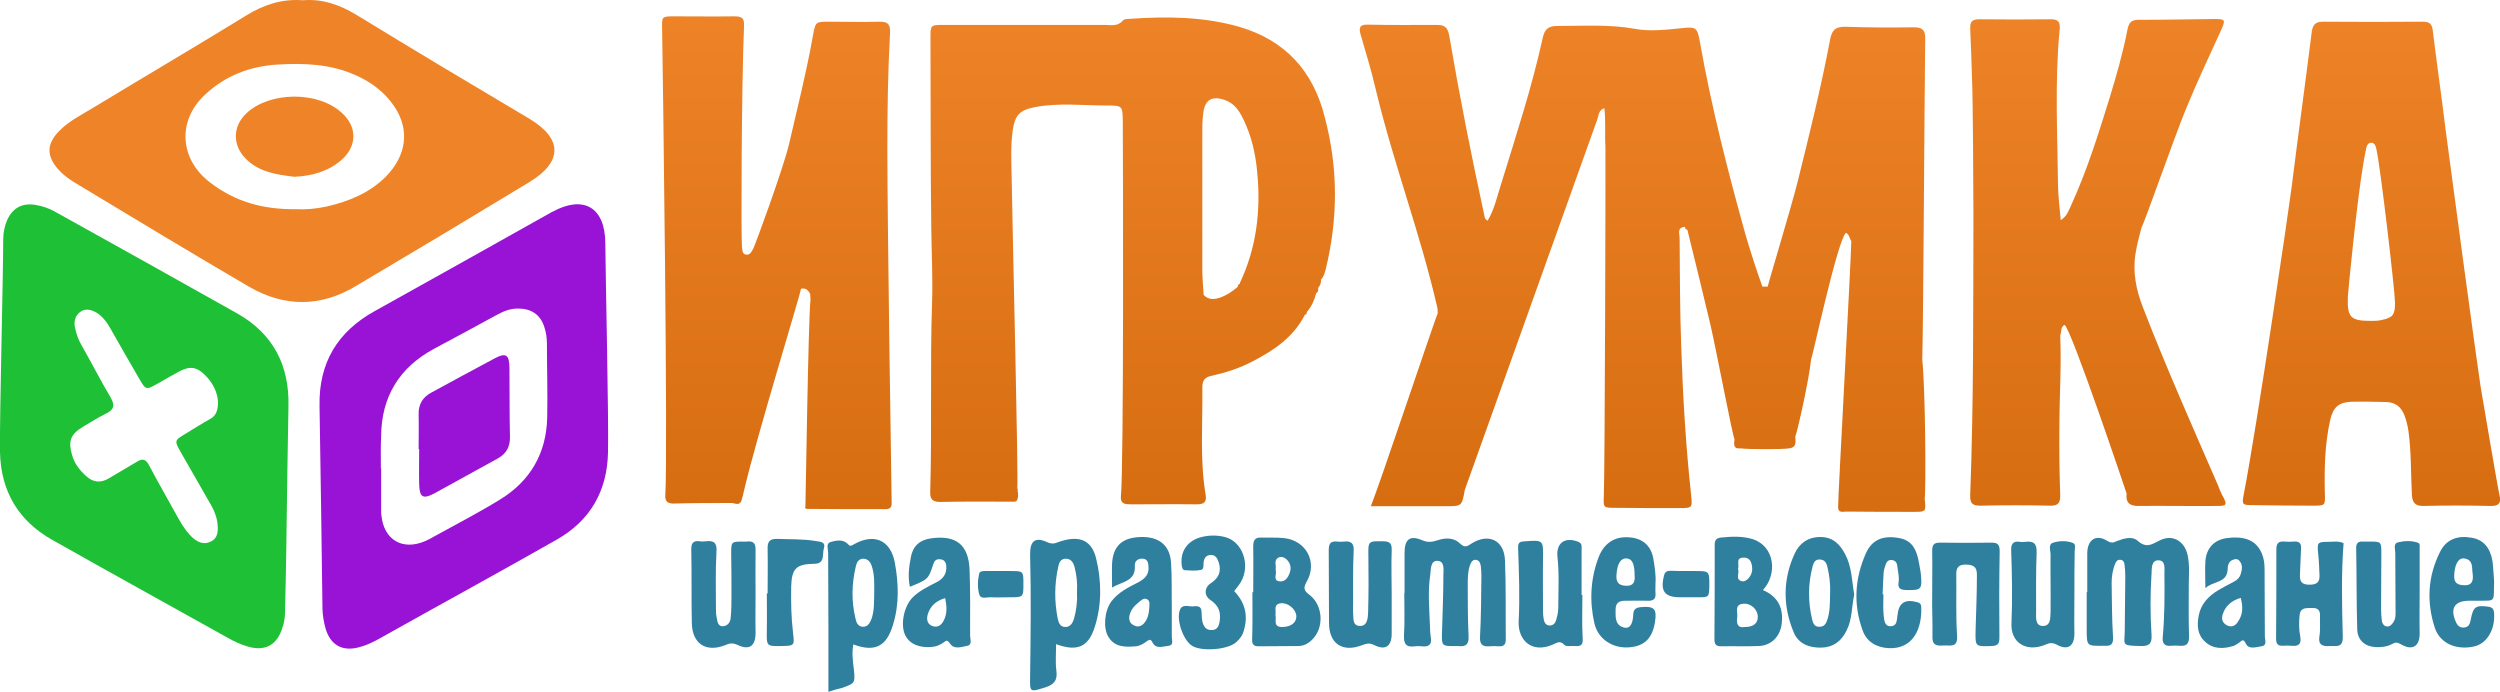 <?xml version="1.0" encoding="utf-8"?>
<!-- Generator: Adobe Illustrator 26.5.0, SVG Export Plug-In . SVG Version: 6.00 Build 0)  -->
<svg version="1.1" id="Слой_1" xmlns="http://www.w3.org/2000/svg" xmlns:xlink="http://www.w3.org/1999/xlink" x="0px" y="0px"
	 viewBox="0 0 933.4 258.3" style="enable-background:new 0 0 933.4 258.3;" xml:space="preserve">
<style type="text/css">
	.st0{fill:#1EC035;}
	.st1{fill:#EE8427;}
	.st2{fill:#9913D6;}
	.st3{fill:#2F7F9F;}
	.st4{fill:url(#SVGID_1_);}
	.st5{fill:url(#SVGID_00000052787911804935006780000005708633682175598782_);}
	.st6{fill:url(#SVGID_00000143593911748648646250000016740740542704935090_);}
	.st7{fill:url(#SVGID_00000165215461089107095290000000599543066433139124_);}
	.st8{fill:url(#SVGID_00000172413592770296565160000012031671332199210115_);}
</style>
<g>
	<path class="st0" d="M1.2,89.4c0-2.5,0.5-5,1.5-7.3c2.1-4.5,5.6-6.4,10.5-5.6c2.5,0.4,4.9,1.2,7.1,2.4
		c22.8,12.7,45.7,25.4,68.4,38.2c13.2,7.5,19.3,19.2,19,34.3c-0.3,17.6-0.6,35.3-0.8,52.9c-0.1,8.2-0.3,16.3-0.5,24.5
		c0,1.8-0.3,3.6-0.9,5.4c-2,6.6-6.4,9.1-13,7.2c-2.7-0.8-5.3-2-7.7-3.4c-21.8-12.2-43.7-24.2-65.4-36.5C6.8,194.4,0.3,183.3,0,168.8
		C-0.2,156,1.2,103.1,1.2,89.4z M81.4,150c-0.2-3.3-1.7-6.7-4.5-9.6c-3.3-3.5-6-3.9-10.2-1.6c-2.6,1.4-5.2,2.9-7.8,4.4
		c-4.3,2.4-4.4,2.5-6.8-1.6c-3.7-6.3-7.3-12.7-10.9-19c-1.3-2.3-2.9-4.5-5.2-5.9c-2-1.1-4.2-1.7-6.1-0.2c-1.8,1.4-2.4,3.4-1.9,5.8
		c0.5,2.3,1.2,4.5,2.4,6.5c3.7,6.5,7.1,13.2,10.9,19.6c1.8,3.1,1.1,4.7-1.9,6.1c-2.8,1.4-5.5,3.1-8.2,4.7c-4.9,2.9-5.8,5.4-4.3,10.7
		c0.9,3.2,2.8,5.6,5.2,7.8c2.6,2.4,5.5,2.8,8.7,0.8c3.4-2.1,6.9-4,10.3-6.1c2.2-1.4,3.4-0.9,4.6,1.4c3.6,6.8,7.4,13.4,11.1,20.1
		c1.5,2.6,3.1,5.1,5.4,7.1c1.9,1.6,4.1,2.4,6.5,1.2c2.3-1.1,2.7-3.2,2.6-5.5c-0.1-2.7-0.9-5.2-2.2-7.6c-3.8-6.6-7.6-13.3-11.4-19.9
		c-2.7-4.8-2.7-4.7,1.8-7.4c3-1.8,5.9-3.7,9-5.4C80.7,155.2,81.4,153.2,81.4,150z"/>
	<path class="st1" d="M113.1,0.1c7.4-0.6,13.7,1.7,19.9,5.4c21.4,13.1,43,26,64.6,38.8c12.4,7.4,12.6,16,0.2,23.6
		c-21.6,13.1-43.3,26.1-65.1,39c-13.1,7.8-26.6,7.8-39.8,0.1C71.5,94.5,50.3,81.7,29.1,68.9c-2.6-1.5-5.1-3.2-7.1-5.4
		c-4.8-5.2-4.7-9.8,0.3-14.8c3.8-3.8,8.7-6.1,13.2-8.9c18.8-11.4,37.7-22.5,56.4-34C98.5,1.7,105.4-0.5,113.1,0.1z M110.8,78.1
		c3,0.2,7.1-0.1,11.2-1c8.2-1.9,15.9-5,22-11.1c7.8-7.9,9.1-17.5,3.2-26.3c-3.6-5.3-8.6-9.1-14.6-11.7c-9.3-4.1-19-4.5-28.9-3.9
		c-10.3,0.6-19.5,4.1-27.1,11.2C66.1,45,67,59.4,78.4,68.1C87.6,75.2,98,78.3,110.8,78.1z"/>
	<path class="st2" d="M227,169c-0.3,14.3-6.6,25.3-19,32.4c-22,12.5-44.2,24.6-66.3,37c-2.5,1.4-5,2.6-7.8,3.3
		c-6.1,1.6-10.5-0.9-12.3-6.9c-0.7-2.4-1.1-4.8-1.2-7.4c-0.3-25.3-0.7-50.6-1.1-75.9c-0.3-16,6.7-27.7,20.7-35.4
		c22-12.2,43.8-24.5,65.8-36.8c0.1-0.1,0.3-0.2,0.4-0.2c11.7-6.4,19.7-1.7,19.8,11.6C226.1,103.9,227.3,156.2,227,169z M142.2,174.9
		c0,0,0.1,0,0.1,0c0,5.3,0,10.7,0,16c0,0.5,0,1,0.1,1.5c0.9,9.2,7.9,13.3,16.4,9.6c1.1-0.5,2.1-1,3.1-1.6
		c8.3-4.6,16.7-8.9,24.8-13.9c11.3-6.9,17.3-17.3,17.6-30.6c0.2-9.2-0.1-18.3-0.1-27.5c0-2.2-0.3-4.3-1-6.4
		c-1.5-4.6-4.9-6.8-9.8-6.8c-2.8,0-5.2,0.9-7.6,2.2c-7.9,4.3-15.8,8.6-23.7,12.8c-13,7-19.7,17.9-19.8,32.7
		C142.1,166.9,142.2,170.9,142.2,174.9z"/>
	<path class="st3" d="M779.3,221.1c0-4.8,0-9.7,0-14.5c0-5,3.2-7.3,7.4-4.7c1.8,1.1,2.5,0.6,3.7,0.1c2.6-1,5.7-1.9,7.7-0.1
		c3.2,2.8,5.1,1.5,8.2-0.1c4.8-2.5,9.4,0.2,10.5,5.6c0.8,3.8,0.4,7.6,0.4,11.4c0,6.2-0.1,12.3,0.1,18.5c0.1,2.7-0.6,4.1-3.6,3.8
		c-1-0.1-2-0.1-3,0c-2.7,0.3-3.5-1-3.2-3.5c0.7-7.8,0.7-15.6,0.6-23.4c0-1.9,0.5-4.8-2-5c-2.9-0.2-2.7,2.9-2.8,4.9
		c-0.5,7.6-0.5,15.3,0,22.9c0.2,3.4-0.9,4.3-4.2,4.2c-7.4-0.2-5.8-0.3-5.8-6c0-6.7,0.2-13.3,0.2-20c0-1.5-0.1-3-0.3-4.5
		c-0.1-0.9-0.5-1.6-1.5-1.7c-1-0.1-1.6,0.5-1.9,1.3c-1,2.3-1.4,4.8-1.4,7.3c0.1,6.7,0.1,13.3,0.5,20c0.2,2.7-0.5,3.7-3.1,3.5
		c-0.2,0-0.3,0-0.5,0c-6.2,0.1-6.2,0.1-6.2-6.1c0-4.7,0-9.3,0-14C779.2,221.1,779.2,221.1,779.3,221.1z"/>
	<path class="st3" d="M524.4,221.5c0-5,0-10,0-15c0-5.1,1.9-6.8,6.6-4.8c2.3,1,3.8,0.6,5.8,0c3-1,6.1-1,8.4,1.3c1.7,1.6,2.6,1,4.1,0
		c6.4-4.1,12.3-1.4,12.6,6.2c0.4,9.8,0.2,19.6,0.3,29.5c0,1.9-0.7,2.7-2.6,2.6c-1.2-0.1-2.3-0.1-3.5,0c-2.8,0.2-3.7-0.8-3.5-3.8
		c0.4-7.5,0.4-15,0.5-22.5c0-1.2-0.1-2.3-0.2-3.5c-0.2-1.2-0.5-2.4-2-2.5c-1.4,0-1.8,1.3-2.2,2.4c-0.7,2.3-0.7,4.6-0.7,6.9
		c0,6.3,0,12.7,0.3,19c0.2,3.2-0.9,4.3-3.9,3.9c-0.2,0-0.3,0-0.5,0c-5.7,0.1-5.7,0.1-5.5-5.6c0.2-7,0.5-14,0.5-20.9
		c0-1.9,0.6-5.2-2.2-5.3c-2.7-0.1-2.4,3.1-2.7,5.2c-1,6.5-0.3,13-0.1,19.4c0,1.3,0.1,2.7,0.3,4c0.5,2.8-0.9,3.6-3.4,3.3
		c-0.8-0.1-1.7-0.1-2.5,0c-3.3,0.5-4.3-0.9-4.1-4.2c0.3-5.1,0.1-10.3,0.1-15.5C524.3,221.5,524.3,221.5,524.4,221.5z"/>
	<path class="st3" d="M394.3,240.5c0,3.6-0.3,6.8,0.1,9.8c0.5,3.7-0.8,5.3-4.3,6.4c-5.6,1.7-5.6,1.9-5.5-4.1
		c0.2-15.1,0.4-30.3,0-45.4c-0.1-5.1,1.8-6.9,6.3-4.8c2.4,1.1,3.4,0.2,5.1-0.3c7.5-2.4,11.6,0,13.2,6.2c2.1,8.5,2.2,17.2-0.4,25.6
		C406.4,241.6,402.2,243.4,394.3,240.5z M402.1,221c0.2-3.1-0.1-6.2-0.9-9.3c-0.5-1.8-1.4-3.1-3.3-3.1c-1.9,0-2.5,1.5-2.8,3
		c-1.4,6.4-1.5,12.8-0.2,19.3c0.3,1.4,0.8,3.1,2.7,3.2c2,0.1,2.9-1.5,3.4-3.1C401.9,227.7,402.3,224.4,402.1,221z"/>
	<path class="st3" d="M309.3,258.3c0-8.3,0-15.9,0-23.5c0-9.5-0.1-18.9-0.1-28.4c0-1.4-0.9-3.4,0.8-4c2-0.6,4.5-1.1,6.2,0.4
		c1,0.8,0.9,1.4,2.3,0.6c7.7-4.5,14-1.9,15.6,6.7c1.4,7.7,1.7,15.5-0.7,23.2c-2.4,8.1-6.8,10.3-14.8,7.3c-0.6,3.2-0.2,6.2,0.2,9.3
		c0.5,5.2,0.5,5.2-4.6,7C312.8,257.2,311.3,257.6,309.3,258.3z M326.4,221.4c0-3.5,0.2-6.9-1-10.3c-0.6-1.6-1.6-2.5-3.2-2.5
		c-1.6,0.1-2.3,1.3-2.6,2.6c-1.6,6.5-1.8,13.1-0.2,19.7c0.3,1.4,0.8,3,2.7,3.1c1.8,0.1,2.6-1.3,3.2-2.7
		C326.5,228.1,326.3,224.8,326.4,221.4z"/>
	<path class="st3" d="M658.2,220.3c6,2.6,7.7,7.1,7,12.7c-0.6,4.7-3.9,8-8.5,8.2c-4.7,0.2-9.3,0-14,0.1c-1.9,0-2.6-0.6-2.6-2.6
		c0.1-11.8,0.1-23.6,0.1-35.4c0-1.7,0.7-2.4,2.3-2.6c4-0.4,8-0.6,11.9,0.6C662.7,204,663.7,214.4,658.2,220.3z M651.4,234.1
		c3.3,0,4.9-1.4,4.9-3.8c0-2.6-2.4-5-5.1-4.9c-3.9,0.1-2.3,3.2-2.6,5.1C648.3,232.6,648.6,234.6,651.4,234.1z M648.9,212.4
		c0.7,1.5-1.2,3.9,1.4,4.6c1.8,0.5,4.1-2.3,3.9-4.8c-0.1-2.1-0.8-4.2-3.4-4C647.9,208.3,649.5,210.9,648.9,212.4z"/>
	<path class="st3" d="M339.7,219.1c-0.8-4-0.3-7.6,0.4-11.2c0.8-4.1,3.3-6.3,7.5-6.9c9.3-1.3,14,2.3,14.4,11.7
		c0.3,8.1,0.2,16.3,0.2,24.5c0,1.4,0.9,3.5-1,3.9c-2.1,0.4-4.9,1.5-6.4-0.7c-1-1.4-1.3-1.5-2.4-0.6c-1.2,0.9-2.6,1.5-4.1,1.7
		c-4.8,0.6-8.7-1-10.3-4.3c-1.9-3.8-0.6-10.6,2.6-14c2.6-2.7,6-4.2,9.2-5.9c2.5-1.3,3.7-3.2,3.5-6c-0.1-1.6-1-2.5-2.5-2.5
		c-1.4-0.1-2,0.7-2.4,2C346.6,216.3,346.5,216.3,339.7,219.1z M352.9,223.3c-3.4,1-5.4,2.9-6.4,5.7c-0.6,1.8-0.6,3.8,1.5,4.7
		c2.1,0.8,3.5-0.3,4.4-2.1C353.7,229,353.5,226.4,352.9,223.3z"/>
	<path class="st3" d="M467.9,221.1c0-5.7,0.1-11.3,0-17c0-2.2,0.5-3.5,3-3.4c2.8,0.1,5.7-0.1,8.5,0.2c8.3,0.9,12.6,9,8.5,16.2
		c-1.4,2.5-1.1,3.4,1,5c4.7,3.5,5.5,11.1,1.9,15.7c-1.5,1.9-3.4,3.3-5.9,3.4c-5,0.1-10,0-15,0.1c-1.9,0-2.5-0.8-2.4-2.7
		c0.2-5.8,0.1-11.7,0.1-17.5C467.7,221.1,467.8,221.1,467.9,221.1z M476.2,229.6c0.5,1.8-1.1,4.6,2.7,4.5c3.1-0.1,5.2-1.6,5.1-4.1
		c-0.1-2.4-2.8-4.8-5.4-4.8C475.1,225.4,476.6,228,476.2,229.6z M476.3,213c0.5,1.2-1.1,3.5,1.1,4c2.2,0.5,3.5-1.2,4.2-3.3
		c0.6-1.9,0.1-3.6-1.3-4.9c-0.9-0.8-2.1-1.2-3.2-0.5c-1.5,1-0.6,2.7-0.8,4C476.3,212.4,476.3,212.6,476.3,213z"/>
	<path class="st3" d="M282.1,221.9c0,4.7-0.1,9.3,0,14c0.1,5.1-2.1,7.1-6.7,4.9c-2-0.9-3.1-0.6-4.7,0.1c-7.2,2.8-12.3-0.6-12.4-8.4
		c-0.2-9,0-18-0.2-27c-0.1-2.6,0.6-3.8,3.3-3.4c0.7,0.1,1.3,0.1,2,0c3.1-0.4,4.4,0.5,4.1,4.1c-0.4,6.8-0.2,13.6-0.2,20.5
		c0,1.3,0,2.7,0.3,4c0.3,1.4,0.4,3.3,2.5,3.1c1.7-0.2,2.6-1.6,2.7-3.1c0.3-2.8,0.3-5.6,0.3-8.5c0-5.2,0-10.3-0.1-15.5
		c0-4.5,0-4.5,4.7-4.5c0.3,0,0.7,0,1,0c2.5-0.3,3.5,0.5,3.4,3.3C282,210.9,282.1,216.4,282.1,221.9
		C282.1,221.9,282.1,221.9,282.1,221.9z"/>
	<path class="st3" d="M823.4,219.6c0-4.1-0.2-7.1,0-10.1c0.4-5,3.4-8,8.1-8.6c6.8-0.9,11,1,13,5.8c0.8,1.9,1,3.8,1,5.9
		c0,8.3,0.1,16.6,0.1,25c0,1.3,1,3.4-1.3,3.7c-2,0.3-4.7,1.3-5.8-1c-0.9-1.8-1.3-1.3-2.3-0.5c-0.7,0.5-1.4,1-2.1,1.3
		c-3.8,1.2-7.7,1.4-10.8-1.5c-2.9-2.6-3.1-6.1-2.4-9.7c0.8-4.4,3.7-7.4,7.4-9.6c1.9-1.1,3.8-2.1,5.7-3.1c1.2-0.6,2.2-1.5,2.6-2.9
		c0.5-1.7,0.8-3.3-0.4-4.8c-0.6-0.8-1.4-0.9-2.2-0.6c-2,0.5-2.3,2.3-2.3,3.9C831.3,217.8,826.4,216.8,823.4,219.6z M836.6,223.2
		c-3.5,1.1-5.7,3-6.7,6.1c-0.6,1.7-0.2,3.3,1.6,4.2c1.9,0.9,3.3,0,4.2-1.6C837.4,229.4,837.5,226.7,836.6,223.2z"/>
	<path class="st3" d="M415.2,219.4c0-3.4-0.1-6.2,0-9c0.4-6.6,3.8-9.7,10.7-9.9c6.7-0.2,10.8,3,11.3,9.3c0.4,5.6,0.2,11.3,0.3,17
		c0,3.7,0,7.3,0,11c0,1.2,0.8,3-1.1,3.3c-2,0.2-4.6,1.3-5.9-0.9c-0.8-1.4-1-1.7-2.3-0.8c-1.2,0.9-2.5,1.7-4,1.9
		c-3.9,0.3-7.8,0.5-10.3-3.4c-2.1-3.3-1.6-9.7,1-13.3c2.6-3.5,6.4-5.3,10.1-7.2c2.4-1.3,4.1-2.9,3.8-5.8c-0.1-1.3-0.2-2.8-2-3
		c-1.8-0.2-3.2,0.8-3.1,2.5C424.1,217.2,419,217,415.2,219.4z M429.1,226.8c0-0.9,0.4-2.3-0.7-3c-1.4-0.8-2.4,0.4-3.4,1.2
		c-1.6,1.3-2.8,2.7-3.3,4.8c-0.3,1.6,0.1,3,1.7,3.7c1.5,0.8,2.9,0.3,3.9-1C428.6,230.9,429,229,429.1,226.8z"/>
	<path class="st3" d="M774.5,221.7c0,4.8-0.1,9.7,0,14.5c0.1,4.8-2.2,6.8-6.4,4.6c-2-1.1-3.1-0.7-4.7,0c-7.1,2.8-12.8-1-12.4-8.2
		c0.4-9,0.2-18-0.1-26.9c-0.1-2.6,0.6-3.8,3.3-3.4c0.7,0.1,1.3,0.1,2,0c3.2-0.4,4.3,0.7,4.2,4.1c-0.3,7.3-0.2,14.6-0.2,22
		c0,2.1-0.4,5.1,2.3,5.3c3.2,0.2,3-3,3.1-5.2c0.1-7.2-0.1-14.3,0-21.5c0-1.5-1-3.8,1-4.4c2.3-0.7,5-0.8,7.3,0.1
		c1.3,0.5,0.7,2.1,0.7,3.2C774.5,211.1,774.5,216.4,774.5,221.7C774.5,221.7,774.5,221.7,774.5,221.7z"/>
	<path class="st3" d="M903.4,221.8c0,4.8-0.1,9.7,0,14.5c0.1,4.9-2.6,6.8-6.9,4.3c-1.5-0.9-2.1-0.8-3.3-0.2c-2,1.1-4.1,1.3-6.3,1.2
		c-3.9-0.2-6.7-2.6-6.8-6.6c-0.3-10.2-0.2-20.3-0.4-30.5c0-1.7,0.8-2.4,2.4-2.3c0.8,0,1.7,0,2.5,0c4.5,0,4.5,0,4.5,4.7
		c0,6.8-0.1,13.7-0.1,20.5c0,1.5,0.1,3,0.3,4.5c0.2,1,0.8,1.9,1.9,2c1.1,0.1,1.8-0.7,2.4-1.6c1-1.5,0.8-3.2,0.8-4.9
		c0-7-0.1-14-0.1-21c0-1.4-0.8-3.5,1-3.9c2.4-0.6,5-0.7,7.4,0.1c1.1,0.4,0.6,1.7,0.7,2.7C903.4,210.8,903.4,216.3,903.4,221.8z"/>
	<path class="st3" d="M875,202.8c-0.9,11.6-0.6,23.3-0.3,34.9c0.1,4.3-2.4,3.4-4.8,3.5c-2.8,0.2-4.5-0.4-3.9-3.8
		c0.4-2.4,0.1-5,0.2-7.5c0.1-2.2-1-3-3-2.9c-1.9,0.1-4.2-0.4-4.6,2.5c-0.3,2.7-0.3,5.4,0.2,8c0.6,3.1-0.7,3.9-3.4,3.6
		c-1-0.1-2-0.1-3,0c-1.9,0.1-2.6-0.7-2.6-2.6c0.1-11.2,0.1-22.3,0.1-33.5c0-2.2,0.9-3,3-2.8c1.2,0.1,2.3,0.1,3.5,0
		c2.3-0.2,2.9,0.9,2.7,3c-0.2,3.2-0.2,6.3-0.4,9.5c-0.1,2.5,0.8,3.6,3.5,3.6c2.7,0,4-0.8,3.8-3.7c-0.1-2.7-0.2-5.3-0.5-8
		c-0.4-4.1-0.2-4.3,3.8-4.3C871.2,202.3,873.1,201.9,875,202.8z"/>
	<path class="st3" d="M590.8,222.1c0,5.3-0.2,10.7,0.1,16c0.2,2.6-0.5,3.3-2.9,3.1c-1.3-0.1-3.2,0.3-3.9-0.4
		c-1.6-1.8-2.8-0.8-4.2-0.2c-8.1,3.6-13.2-1.7-12.9-8.6c0.5-9.1,0.1-18.3-0.2-27.4c-0.1-2.2,0.8-2.4,2.5-2.5
		c6.9-0.5,6.9-0.5,6.8,6.3c-0.1,6.7,0,13.3,0,20c0,1,0.1,2,0.3,3c0.2,1,0.7,1.9,1.8,2.1c1.3,0.2,2.3-0.5,2.7-1.7
		c0.5-1.6,0.9-3.2,0.9-4.9c0-6.3,0.4-12.6-0.3-18.9c-0.6-5.3,2.8-7.7,7.8-5.7c1.5,0.6,1.2,1.8,1.2,2.9c0,5.7,0,11.3,0,17
		C590.6,222.1,590.7,222.1,590.8,222.1z"/>
	<path class="st3" d="M721.4,221.6c0-5.3,0.1-10.6,0-16c0-2.1,0.6-3,2.8-3c6.5,0.1,13,0.1,19.5,0c2.5,0,2.9,1.1,2.9,3.4
		c-0.2,10.6-0.2,21.3-0.1,31.9c0,2.3-0.4,3.2-2.9,3.3c-6.1,0.2-6.1,0.3-6-5.7c0.2-7,0.5-13.9,0.5-20.9c0-2.9-1.2-3.7-3.9-3.8
		c-2.8-0.1-3.9,1-3.8,3.7c0.1,7.6-0.2,15.3,0.3,22.9c0.3,4.7-2.7,3.4-5.1,3.6c-2.7,0.2-4.3-0.1-4.1-3.7
		C721.6,232.3,721.3,227,721.4,221.6C721.3,221.6,721.4,221.6,721.4,221.6z"/>
	<path class="st3" d="M931.2,217c-0.3,8.5,1.1,7.1-7.6,7.3c-0.7,0-1.3,0-2,0c-5,0.1-6.8,2.7-4.9,7.4c0.6,1.5,1.3,2.7,3.2,2.6
		c2-0.1,2.3-1.6,2.6-3.1c0.9-4.7,1.9-5.3,6.4-4.7c1.6,0.2,2.2,0.8,2.3,2.5c0.4,6-2.6,11.1-7.2,12.3c-6.6,1.6-12.9-0.9-14.9-6.8
		c-3.2-9.7-2.7-19.4,2-28.6c2.3-4.6,6.6-6.1,11.9-5.1c4.2,0.8,6.7,3.6,7.6,8.7C930.9,212,931,214.5,931.2,217z M923.2,214.3
		c-0.4-2.3,0.4-5.3-3.2-5.8c-2.2-0.3-3.6,2.4-3.7,6.5c-0.1,2.7,1.3,3.4,3.6,3.5C923,218.7,923.5,216.8,923.2,214.3z"/>
	<path class="st3" d="M519.6,221.7c0,4.8,0,9.6,0,14.5c0.1,4.9-2.1,6.8-6.4,4.7c-2-1-3-0.6-4.7,0c-7.3,2.8-12.3-0.6-12.3-8.3
		c-0.1-9,0-18-0.1-26.9c0-2.5,0.4-3.8,3.2-3.5c0.8,0.1,1.7,0.1,2.5,0c2.7-0.3,3.8,0.7,3.6,3.6c-0.3,6.5-0.2,13-0.2,19.4
		c0,1.2-0.1,2.3,0,3.5c0.2,2-0.4,5,2.6,5c2.8,0,2.9-3,3-5c0.2-7,0.2-14,0.1-20.9c-0.1-5.9-0.1-5.8,5.6-5.7c2.8,0,3.2,1.2,3.1,3.6
		C519.4,211,519.6,216.4,519.6,221.7C519.6,221.7,519.6,221.7,519.6,221.7z"/>
	<path class="st3" d="M618.1,217.7c0,1.5-0.1,2.7,0,3.8c0.2,2.2-0.9,2.9-3,2.8c-2.8-0.1-5.7,0-8.5,0c-2.3,0-3.4,1-3.4,3.3
		c0,2.5-0.3,5.4,2.5,6.5c2.9,1.1,3.7-1.2,4-3.5c0.2-1.7-0.2-3.6,2.7-3.9c5.2-0.5,6.3,0.5,5.5,5.6c-1,6.1-4,9-9.8,9.4
		c-6.1,0.4-11.4-3.1-12.8-8.9c-1.9-8.3-1.5-16.6,1.5-24.6c2-5.3,5.9-7.9,11.1-7.6c5.1,0.2,8.5,2.9,9.4,8
		C617.8,211.6,618.3,214.8,618.1,217.7z M610.3,214.9c0-4.4-0.9-6.2-2.9-6.4c-2.4-0.2-3.7,2.2-3.9,6.5c-0.1,2.6,1.1,3.6,3.5,3.7
		C610,218.9,610.5,217,610.3,214.9z"/>
	<path class="st3" d="M692.3,222c-1,4.5-0.7,9.2-2.9,13.5c-2,4-5,6.2-9.4,6.3c-4.5,0.1-8.5-1.4-10.3-5.7c-4.1-9.8-4.1-19.8,0.4-29.5
		c1.7-3.7,4.9-6.1,9.5-6.1c4.7,0,7.3,2.6,9.3,6.4C691.4,211.6,691.4,216.8,692.3,222z M683.3,220.9c0.1-2.4-0.2-6-1.1-9.6
		c-0.4-1.4-1.1-2.3-2.7-2.4c-1.7-0.1-2.3,1-2.7,2.4c-1.8,6.7-1.8,13.4-0.2,20.1c0.3,1.2,0.8,2.6,2.5,2.6c1.8,0.1,2.6-0.9,3.1-2.5
		C683.3,228.5,683.2,225.3,683.3,220.9z"/>
	<path class="st3" d="M703.2,221.9c0,2.7-0.2,5.3,0.1,8c0.2,1.7,0.3,4.1,2.8,3.9c2.1-0.1,2.1-2.2,2.3-3.8c0-0.2,0-0.3,0.1-0.5
		c0.4-4.4,2.8-5.9,7.2-4.7c0.9,0.2,1.5,0.6,1.6,1.6c0.4,8-2.8,16.1-12.3,15.6c-4.5-0.3-8.1-2.4-9.6-6.7c-3.5-9.7-2.9-19.3,1.2-28.6
		c2.3-5.3,6.6-6.9,12.5-5.8c4.3,0.8,6.4,3.5,7.4,9.4c0.2,1.5,0.6,2.9,0.7,4.4c0.5,5.5,0,5.7-5.6,5.6c-2.5-0.1-3.1-0.9-2.7-3.3
		c0.2-1.8-0.3-3.6-0.5-5.4c-0.1-1.2-0.5-2.3-2-2.5c-1.8-0.2-2.2,1.1-2.6,2.4c-0.2,0.6-0.4,1.3-0.5,1.9c-0.2,2.8-0.3,5.6-0.4,8.5
		C703,221.9,703.1,221.9,703.2,221.9z"/>
	<path class="st3" d="M460.8,220.7c4,4.2,5.3,9,3.6,14.7c-0.5,1.9-1.6,3.3-3,4.5c-3.2,2.7-12.6,3.4-16.2,1.3
		c-3.3-1.9-6.1-9.6-4.7-13.4c0.9-2.4,3.1-1.3,4.8-1.4c1.4-0.1,3.2-0.4,3.3,1.9c0.1,1.7,0,3.3,0.7,4.9c0.7,1.7,2,2.2,3.6,2
		c1.5-0.2,2.1-1.3,2.4-2.8c0.7-3.9-0.3-6.3-3.4-8.4c-2.4-1.6-2.3-4.6,0.1-6.2c3.1-2,4.1-4.5,3-7.9c-0.5-1.5-1.2-2.8-3.1-2.7
		c-1.6,0.1-2.3,1.2-2.5,2.6c-0.2,1.1,0.3,2.8-1.1,3c-1.9,0.4-4,0.2-5.9,0.1c-0.9-0.1-1.1-1-1.2-1.9c-0.6-4.9,1.9-8.8,6.7-10.3
		c3.1-0.9,6.3-1,9.4-0.2c6.6,1.6,9.7,10.4,6,16.8C462.5,218.6,461.6,219.6,460.8,220.7z"/>
	<path class="st3" d="M286.6,221.6c0-5.5,0.1-11,0-16.5c-0.1-2.7,0.6-4,3.6-3.9c4.8,0.2,9.6,0,14.4,0.8c1.6,0.3,3.8,0.2,3,2.8
		c-0.7,2.1,0.6,5.7-3.6,5.7c-6.7,0.1-8.4,1.7-8.6,8.5c-0.1,5.8,0,11.6,0.7,17.4c0.6,4.7,0.4,4.7-4.3,4.8c-5.6,0.1-5.6,0.1-5.5-5.7
		c0.1-4.7,0-9.3,0-14C286.4,221.6,286.5,221.6,286.6,221.6z"/>
	<path class="st3" d="M629.8,213.2c1,0,2,0,3,0c5.4,0,5.4,0,5.4,5.4c-0.1,4.4-0.1,4.4-4.3,4.4c-2.2,0-4.3,0-6.5,0
		c-6,0-7.6-2.3-6.1-8.2c0.4-1.5,1.3-1.7,2.6-1.7C625.8,213.2,627.8,213.2,629.8,213.2C629.8,213.2,629.8,213.2,629.8,213.2z"/>
	<path class="st3" d="M373.7,213.2c1.2,0,2.3,0,3.5,0c4.9,0,4.9,0,4.9,4.8c0,5,0,5-5.2,5c-2.3,0-4.6,0.1-6.9,0
		c-1.5-0.1-3.8,0.9-4.4-1.1c-0.7-2.5-0.6-5.2,0-7.8c0.2-0.8,1.3-0.9,2.1-0.9C369.8,213.2,371.8,213.2,373.7,213.2z"/>
	<g>
		<linearGradient id="SVGID_1_" gradientUnits="userSpaceOnUse" x1="422.949" y1="-0.53" x2="422.949" y2="188.972">
			<stop  offset="0" style="stop-color:#EE8427"/>
			<stop  offset="1" style="stop-color:#D76D11"/>
		</linearGradient>
		<path class="st4" d="M462.3,9.9C449,6.2,435.7,6.1,422.2,7c-1,0.1-2.4,0-2.9,0.6c-2,2.4-4.5,1.7-6.9,1.7c-20,0-40,0-60,0
			c-5,0-5,0-5,4.9c0.1,23.7,0,47.3,0.3,71c0.1,9.2,0.6,18.3,0.3,27.5c-0.8,23.6,0,47.3-0.7,70.9c-0.1,2.7,0.8,3.8,3.7,3.8
			c8.8-0.2,17.7-0.1,26.5-0.1c0.9,0,2.1,0.3,2.4-1c0.3-1,0.3-2.1,0-3.1c0.2-0.3,0.2-0.6-0.1-0.8c0.5-3.4-1.7-92.3-2.1-116.7
			c-0.1-5.6-0.4-11.3,0.4-16.9c0.8-5.8,2.6-7.7,8.3-8.8c8.9-1.7,17.9-0.6,26.8-0.6c6,0,5.9,0.1,6,6.1c0.1,12.3,0.4,129.8-0.7,139.7
			c-0.3,3,1.6,3.1,3.8,3.1c8.2,0,16.3-0.1,24.5,0c2.9,0,3.8-0.9,3.3-3.8c-2.2-13.2-1-26.6-1.2-39.8c0-2.6,0.9-3.9,3.5-4.4
			c5.4-1.2,10.6-2.9,15.5-5.5c7.9-4.1,15.1-9,19.3-17.3c0.6-0.1,0.8-0.5,0.7-1c1.8-2,2.8-4.4,3.5-7c0.8-0.5,0.9-1.2,0.7-2
			c0.8-0.9,1.2-1.9,1.1-3.1c1.1-1.1,1.4-2.6,1.8-4c4.6-18.8,4.6-37.7-0.3-56.3C490.4,26.5,479.8,14.9,462.3,9.9z M455.3,111.2
			c-2.3,0.7-4.2,0.7-5.9-1.1c-0.2-3.2-0.5-6.3-0.5-9.5c0-17,0-34,0-50.9c0-2.3,0-4.7,0.3-7c0.5-5.5,3.3-7.2,8.5-5.2
			c3.4,1.3,5.1,4.1,6.6,7.2c3,6.2,4.5,12.8,5.1,19.7c1.4,14.3-0.3,28.2-6.5,41.3l0.1,0.2c-0.6,0.2-0.9,0.6-0.9,1.2
			C460,108.9,457.9,110.3,455.3,111.2z"/>
		
			<linearGradient id="SVGID_00000151518334290123345390000012601817591010323622_" gradientUnits="userSpaceOnUse" x1="885.486" y1="-0.53" x2="885.486" y2="188.972">
			<stop  offset="0" style="stop-color:#EE8427"/>
			<stop  offset="1" style="stop-color:#D76D11"/>
		</linearGradient>
		<path style="fill:url(#SVGID_00000151518334290123345390000012601817591010323622_);" d="M933.2,184.8c-0.7-2.9-6.4-36.7-7.1-40.8
			c-1.4-9-11.7-85.3-13-95.5c-1.5-12.4-3.3-24.7-4.8-37.1c-0.3-2.6-1.3-3.3-3.8-3.3c-12.3,0.1-24.6,0.1-37,0c-3,0-4,1-4.4,3.9
			c-2.4,19.3-5.1,38.6-7.5,57.9c-0.6,5.1-12.9,89.3-17.9,114.8c-0.7,3.7-0.5,3.9,3.4,3.9c7.5,0.1,15,0.2,22.5,0.2
			c4.5,0,4.6,0,4.4-4.7c-0.2-9.2,0-18.3,2-27.3c1.1-4.8,3.2-6.6,7.9-6.8c4.3-0.1,8.7,0,13,0.1c3.4,0.1,5.6,1.8,6.8,4.9
			c0.7,1.9,1.2,3.8,1.5,5.8c1.1,7.9,0.9,16,1.3,23.9c0.2,3.1,1.3,4.3,4.5,4.2c8.2-0.2,16.3-0.2,24.5,0
			C933.2,189.1,933.9,187.6,933.2,184.8z M889.1,119.5c-1.3,0.3-2.6,0.3-3.9,0.3c-7.6,0-8.9-1.3-8.6-9c0-1.2,3.4-36.2,5.8-49.8
			c0.3-1.8,0.6-3.6,1-5.4c0.2-1.2,0.7-2.4,2.1-2.3c1.1,0.1,1.5,1.2,1.7,2.2c1.4,5.3,7,53.4,7,57.5
			C894.2,117.6,893.4,118.6,889.1,119.5z"/>
		
			<linearGradient id="SVGID_00000080895086122875152780000011775097903276307086_" gradientUnits="userSpaceOnUse" x1="783.069" y1="-0.53" x2="783.069" y2="188.972">
			<stop  offset="0" style="stop-color:#EE8427"/>
			<stop  offset="1" style="stop-color:#D76D11"/>
		</linearGradient>
		<path style="fill:url(#SVGID_00000080895086122875152780000011775097903276307086_);" d="M828.2,181.4
			c-9.6-22.1-19.4-44.1-28.1-66.6c-2.5-6.4-3.9-13.1-2.8-20c0.5-3.3,1.4-6.5,2.2-9.7c1.1-1.8,12.4-34.1,16.6-44.3
			c4.1-10,8.7-19.8,13.2-29.6c1.7-3.8,1.5-4.1-2.4-4.1c-9.5,0.1-19,0.3-28.5,0.3c-2.7,0-3.6,1.1-4.1,3.7c-1.7,8.7-4.1,17.1-6.7,25.6
			c-4.2,13.5-8.4,27-14.3,39.9c-0.9,1.8-1.4,4-3.9,5.6c-0.4-4.5-0.9-8.4-1-12.3c-0.2-19.6-1.3-39.3,0.6-58.9
			c0.3-2.8-0.6-3.9-3.5-3.8c-8.8,0.1-17.7,0.1-26.5,0c-2.6,0-3.5,0.8-3.4,3.5c0.3,6.5,0.5,13,0.7,19.4c0.3,6.5,0.5,41.4,0.5,51.2
			c-0.1,34.5,0.1,68.9-1.2,103.4c-0.1,3.1,0.6,4.1,3.8,4.1c8.7-0.2,17.3-0.2,26,0c3.2,0.1,3.9-1.2,3.8-4.2c-0.3-8.5-0.4-17-0.3-25.5
			c0-11.3,0.8-22.6,0.3-33.9c0.6-1.3,0-3,1.6-3.9c2.3,0.8,23,62.3,23.2,63c-0.4,3.1,0.9,4.6,4.2,4.6c9.8-0.1,19.7,0.1,29.5,0
			c3.9,0,4-0.4,1.8-4.4C828.9,183.3,828.6,182.4,828.2,181.4z"/>
		
			<linearGradient id="SVGID_00000143574818934048466560000009270772254583579532_" gradientUnits="userSpaceOnUse" x1="613.566" y1="-0.53" x2="613.566" y2="188.972">
			<stop  offset="0" style="stop-color:#EE8427"/>
			<stop  offset="1" style="stop-color:#D76D11"/>
		</linearGradient>
		<path style="fill:url(#SVGID_00000143574818934048466560000009270772254583579532_);" d="M717.7,134.3c0.4-13.4,0.8-96.5,1.1-120
			c0-3-1-4.1-4.1-4.1c-8.5,0.1-17,0.1-25.5-0.2c-3.7-0.1-5.2,1-5.9,4.7c-3.4,18-7.8,35.7-12.2,53.4c-2.3,9.2-11.1,38.3-11.1,38.9
			c-0.7,0-1.3,0-2,0c-2.3-6.4-4.4-12.9-6.3-19.4c-6.6-23.7-12.7-47.5-17-71.8c-1-5.4-1.3-5.9-6.7-5.3c-5.8,0.6-11.8,1.3-17.4,0.3
			c-9.8-1.8-19.5-1.1-29.3-1.1c-3.3,0-4.6,1.3-5.3,4.4c-4.1,18.7-10.1,36.9-15.7,55.1c-1.4,4.4-2.4,9.1-4.9,13.2
			c-1.2-0.7-1.1-1.6-1.3-2.4c-4.8-22.1-9.2-44.3-13-66.6c-0.6-3.4-1.9-4.1-4.7-4.1c-8.5,0-17,0.1-25.5-0.1c-3.1-0.1-3.7,0.9-2.9,3.7
			c2,6.9,4.1,13.7,5.7,20.7c6.6,27.5,16.7,53.9,23,81.5c0,0.6,0.1,1.2,0.1,1.9c-0.8,1.3-21.8,64.3-25,72c9.9,0,19,0,28,0
			c6,0,6,0,7.1-6.1c0,0,43.6-121.9,49.5-138.4c0.5-1.4,0.4-3.4,2.6-4.1c0.6,4.9,0.1,9.7,0.4,14.4c0.1,2.8-0.2,122.4-0.6,130.5
			c-0.2,4.3-0.1,4.3,4.4,4.3c8,0.1,16,0.1,23.9,0.1c4.7,0,4.8-0.1,4.3-4.8c-2-18.5-3.1-37.1-3.7-55.7c-0.5-13.4-0.5-26.9-0.6-40.4
			c0-1.5-1.1-3.9,2-4.1c0,0.6,0.3,1,0.9,1.1l0,0c2.9,11.8,5.8,23.6,8.6,35.4c2.2,9.5,8.3,41.7,9,42.8c-0.2,1.8-0.6,3.7,2.3,3.4
			c2.4,0.4,16.2,0.4,18,0c3.1-0.3,2.4-2.6,2.4-4.5c0.6-0.9,5.2-21.4,5.9-28.8c0.5-0.6,9.8-44.3,13-47.2c1.4,0.8,1.3,2.2,2,3.1
			c0,5.4-5.1,98-4.9,99c-0.2,2.9,2.1,1.9,3.3,2c8.4,0.1,16.8,0.1,25.2,0.1c4.3,0,4.3-0.1,3.8-4.9
			C719.1,183.4,718.9,145.7,717.7,134.3z"/>
		
			<linearGradient id="SVGID_00000117642022598441744240000011164652077785338513_" gradientUnits="userSpaceOnUse" x1="290.16" y1="-0.53" x2="290.16" y2="188.972">
			<stop  offset="0" style="stop-color:#EE8427"/>
			<stop  offset="1" style="stop-color:#D76D11"/>
		</linearGradient>
		<path style="fill:url(#SVGID_00000117642022598441744240000011164652077785338513_);" d="M331.3,55.8c0-14.5,0.2-28.9,1-43.4
			c0.2-3.2-0.7-4.4-4.1-4.3c-6.1,0.2-12.3,0-18.5,0c-5.3,0-5.2,0-6.2,5.3c-2.4,13.6-5.8,26.9-8.9,40.4c-2.1,8.9-12.8,38.2-13.4,39.1
			c-0.7,1.1-1.2,2.6-2.9,2.1c-1.3-0.4-1.1-1.8-1.3-3c-0.3-2.9-0.2-58.7,0.8-82.6c0.1-2.8-1.1-3.3-3.6-3.3c-7.5,0.1-15,0-22.4,0
			c-4.7,0-4.7,0-4.6,4.6c0.3,16.6,2.2,158.9,1.2,174c-0.2,2.7,1,3.4,3.5,3.3c7.1-0.2,14.3-0.2,21.4-0.2c1.2,0.1,2.7,1.1,3.5-0.8
			c0.4-1.4,0.8-2.9,1.1-4.3c4.7-20,21.1-73.4,21.1-74.7l0.1-0.2c1.9-0.4,2.8,0.7,3.4,2.1c0,0.7,0.1,1.4,0.1,2.1
			c-0.8,6.4-1.8,74.7-1.9,77.1c-0.3,0.7,0.2,0.9,0.7,0.9c9.8,0.1,19.6,0.1,29.3,0.1c2.2,0,2.3-1.4,2.2-3
			C332.8,182.5,331.3,82.4,331.3,55.8z"/>
	</g>
	<path class="st1" d="M109.9,66c-6.6-0.8-13.2-1.7-18.2-6.8c-4.9-5-4.9-11.9,0.2-16.8c8.7-8.3,26.9-8.5,35.8-0.2
		c5.8,5.3,5.6,12.5-0.3,17.6C122.4,64.1,116.4,65.7,109.9,66z"/>
	<path class="st2" d="M156.3,167.7c0-4.3,0.1-8.7,0-13c-0.1-3.7,1.5-6.4,4.7-8.1c7.9-4.3,15.8-8.6,23.7-12.8
		c4.1-2.2,5.4-1.4,5.5,3.2c0.1,8.7,0,17.3,0.2,26c0.1,3.7-1.3,6.4-4.6,8.2c-7.9,4.3-15.7,8.7-23.6,13c-4.3,2.3-5.6,1.5-5.7-3.5
		c-0.1-4.3,0-8.7,0-13C156.4,167.7,156.3,167.7,156.3,167.7z"/>
</g>
</svg>
